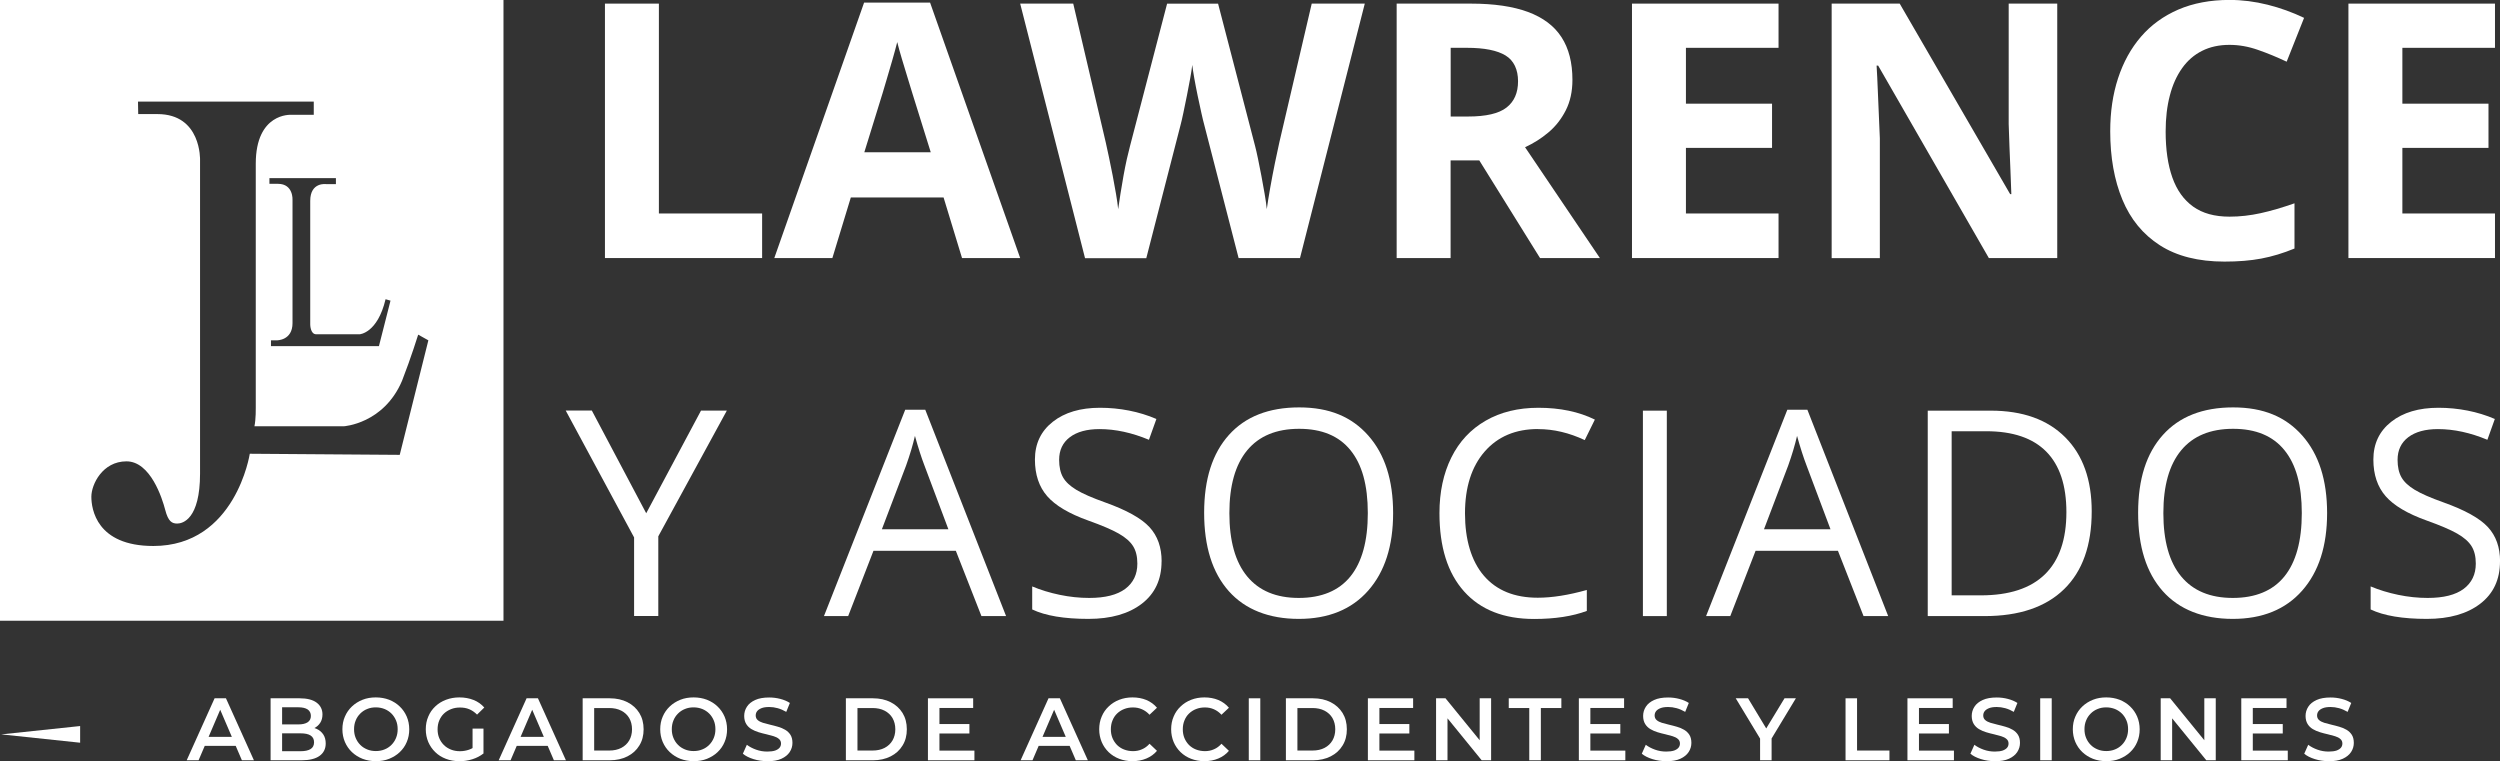 <svg xmlns="http://www.w3.org/2000/svg" id="Layer_2" data-name="Layer 2" viewBox="0 0 338.79 103.15"><rect x="0" y="0" width="338.79" height="103.15" fill="#333333" stroke="none"/><defs><style>      .cls-1 {        fill: #fff;      }    </style></defs><g id="Layer_1-2" data-name="Layer 1"><g><g><path class="cls-1" d="M25.3,103.03l3.78-8.4h1.54l3.79,8.4h-1.63l-3.25-7.57h.62l-3.24,7.57h-1.61ZM27.03,101.08l.42-1.22h4.54l.42,1.22h-5.38Z"></path><path class="cls-1" d="M36.67,103.03v-8.4h3.94c1.01,0,1.78.2,2.3.59s.79.93.79,1.59c0,.45-.1.83-.31,1.15s-.49.56-.83.73c-.35.17-.73.26-1.13.26l.22-.43c.47,0,.9.09,1.27.26s.67.42.89.75c.22.33.33.74.33,1.22,0,.72-.28,1.28-.83,1.68-.55.4-1.37.6-2.46.6h-4.18ZM38.23,101.8h2.52c.58,0,1.03-.1,1.34-.29.31-.19.47-.5.47-.92s-.16-.72-.47-.92c-.31-.2-.76-.29-1.34-.29h-2.64v-1.21h2.33c.54,0,.96-.1,1.25-.29.29-.19.44-.48.44-.86s-.15-.68-.44-.88c-.29-.19-.71-.29-1.25-.29h-2.21v5.95Z"></path><path class="cls-1" d="M50.94,103.15c-.66,0-1.26-.11-1.81-.32-.55-.22-1.03-.52-1.44-.91-.41-.39-.72-.84-.95-1.37-.22-.52-.34-1.1-.34-1.72s.11-1.2.34-1.72c.22-.52.54-.98.95-1.37.41-.39.89-.69,1.44-.91.55-.22,1.15-.32,1.8-.32s1.26.11,1.81.32c.55.22,1.03.52,1.43.91.41.39.72.84.95,1.37.22.52.34,1.1.34,1.72s-.11,1.2-.34,1.73c-.22.53-.54.98-.95,1.37s-.89.68-1.43.9c-.55.22-1.15.32-1.79.32ZM50.93,101.78c.42,0,.82-.07,1.18-.22.36-.14.67-.35.94-.62s.47-.58.62-.94c.15-.36.22-.75.22-1.18s-.07-.83-.22-1.18c-.15-.36-.35-.67-.62-.94s-.58-.47-.94-.62c-.36-.14-.75-.22-1.18-.22s-.81.07-1.17.22c-.36.14-.67.35-.94.62-.27.27-.48.58-.62.94-.15.36-.22.75-.22,1.18s.07.82.22,1.18c.15.36.35.67.62.94.26.27.58.47.94.62s.75.22,1.18.22Z"></path><path class="cls-1" d="M62.23,103.15c-.66,0-1.26-.11-1.81-.32-.55-.21-1.03-.51-1.43-.9-.41-.39-.72-.85-.95-1.37-.22-.53-.34-1.1-.34-1.73s.11-1.2.34-1.73c.22-.53.54-.99.95-1.37.41-.39.89-.69,1.45-.9.55-.21,1.16-.32,1.81-.32.71,0,1.35.12,1.93.35s1.05.57,1.45,1.02l-.98.96c-.33-.33-.68-.57-1.06-.73-.38-.16-.8-.23-1.25-.23s-.85.07-1.22.22-.7.35-.97.61c-.27.26-.48.58-.63.94-.15.36-.22.76-.22,1.19s.07.82.22,1.18c.15.36.36.67.63.94.27.27.59.47.96.62s.78.22,1.22.22c.42,0,.82-.07,1.21-.2.39-.13.76-.35,1.11-.67l.89,1.16c-.44.35-.95.62-1.53.8-.58.18-1.17.27-1.76.27ZM64.04,101.88v-3.14h1.48v3.35l-1.48-.2Z"></path><path class="cls-1" d="M67.58,103.03l3.78-8.4h1.54l3.79,8.4h-1.63l-3.25-7.57h.62l-3.24,7.57h-1.61ZM69.32,101.08l.42-1.22h4.54l.42,1.22h-5.38Z"></path><path class="cls-1" d="M78.96,103.03v-8.4h3.67c.91,0,1.71.18,2.4.53.69.35,1.22.84,1.61,1.46.38.62.58,1.36.58,2.21s-.19,1.57-.58,2.2c-.38.63-.92,1.12-1.61,1.47-.69.35-1.49.53-2.4.53h-3.67ZM80.52,101.71h2.04c.63,0,1.18-.12,1.64-.36.46-.24.82-.58,1.07-1.01s.38-.94.38-1.51-.13-1.09-.38-1.52c-.25-.43-.61-.76-1.07-1-.46-.24-1.01-.36-1.64-.36h-2.04v5.76Z"></path><path class="cls-1" d="M94.01,103.15c-.66,0-1.26-.11-1.81-.32-.55-.22-1.03-.52-1.44-.91-.41-.39-.72-.84-.95-1.37-.22-.52-.34-1.1-.34-1.72s.11-1.2.34-1.72c.22-.52.54-.98.95-1.37.41-.39.89-.69,1.44-.91.55-.22,1.15-.32,1.8-.32s1.26.11,1.81.32c.55.22,1.03.52,1.43.91.41.39.72.84.95,1.37.22.52.34,1.1.34,1.72s-.11,1.2-.34,1.73c-.22.53-.54.98-.95,1.37s-.89.68-1.43.9c-.55.22-1.15.32-1.79.32ZM93.99,101.78c.42,0,.82-.07,1.18-.22.36-.14.67-.35.94-.62s.47-.58.62-.94c.15-.36.22-.75.22-1.18s-.07-.83-.22-1.18c-.15-.36-.35-.67-.62-.94s-.58-.47-.94-.62c-.36-.14-.75-.22-1.18-.22s-.81.07-1.17.22c-.36.14-.67.35-.94.62-.27.27-.48.58-.62.94-.15.36-.22.75-.22,1.18s.07.82.22,1.18c.15.36.35.67.62.94.26.27.58.47.94.62s.75.22,1.18.22Z"></path><path class="cls-1" d="M103.98,103.15c-.66,0-1.28-.09-1.88-.28-.6-.19-1.08-.43-1.43-.73l.54-1.21c.34.26.75.48,1.25.66s1,.26,1.52.26c.44,0,.8-.05,1.07-.14.27-.1.47-.23.6-.39.13-.16.19-.35.19-.56,0-.26-.09-.46-.28-.62-.18-.16-.42-.28-.71-.37-.29-.09-.62-.18-.97-.26-.36-.08-.71-.17-1.07-.28-.36-.11-.68-.25-.97-.42-.29-.17-.53-.4-.71-.69-.18-.29-.28-.66-.28-1.1s.12-.87.37-1.25c.24-.38.62-.68,1.12-.91.5-.23,1.13-.34,1.9-.34.5,0,1,.06,1.5.19.5.13.93.31,1.3.55l-.49,1.21c-.38-.22-.76-.39-1.16-.5s-.78-.16-1.15-.16c-.43,0-.78.05-1.05.16s-.46.24-.59.41-.19.36-.19.58c0,.26.09.46.27.62.18.16.42.28.71.37.29.09.62.17.98.26.36.08.72.18,1.07.28.36.1.68.24.97.41.29.17.53.4.71.68.18.29.27.65.27,1.09s-.12.86-.37,1.24-.62.68-1.12.91-1.14.34-1.91.34Z"></path><path class="cls-1" d="M114.63,103.03v-8.4h3.67c.91,0,1.71.18,2.4.53.69.35,1.22.84,1.61,1.46.38.62.58,1.36.58,2.21s-.19,1.57-.58,2.2c-.38.63-.92,1.12-1.61,1.47-.69.35-1.49.53-2.4.53h-3.67ZM116.2,101.71h2.04c.63,0,1.18-.12,1.64-.36.46-.24.82-.58,1.07-1.01s.38-.94.38-1.51-.13-1.09-.38-1.52c-.25-.43-.61-.76-1.07-1-.46-.24-1.01-.36-1.64-.36h-2.04v5.76Z"></path><path class="cls-1" d="M127.31,101.72h4.74v1.31h-6.3v-8.4h6.13v1.31h-4.57v5.78ZM127.19,98.12h4.18v1.28h-4.18v-1.28Z"></path><path class="cls-1" d="M138.31,103.03l3.78-8.4h1.54l3.79,8.4h-1.63l-3.25-7.57h.62l-3.24,7.57h-1.61ZM140.05,101.08l.42-1.22h4.54l.42,1.22h-5.38Z"></path><path class="cls-1" d="M153.45,103.15c-.64,0-1.23-.11-1.78-.32-.55-.21-1.02-.51-1.43-.9-.4-.39-.72-.85-.94-1.37-.22-.53-.34-1.1-.34-1.73s.11-1.2.34-1.73c.22-.53.54-.99.95-1.37.41-.39.88-.69,1.43-.9.54-.21,1.14-.32,1.79-.32.69,0,1.32.12,1.88.35.57.24,1.05.59,1.44,1.05l-1.01.95c-.3-.33-.64-.57-1.02-.74s-.78-.25-1.22-.25-.84.07-1.21.22c-.36.14-.68.35-.95.61-.27.26-.48.58-.62.94-.15.36-.22.76-.22,1.19s.07.83.22,1.19c.15.36.36.67.62.94.27.26.58.47.95.61.36.14.77.22,1.21.22s.85-.08,1.22-.25c.38-.16.72-.41,1.02-.75l1.01.96c-.39.46-.87.8-1.44,1.04-.57.24-1.2.36-1.9.36Z"></path><path class="cls-1" d="M163.2,103.15c-.64,0-1.23-.11-1.78-.32-.55-.21-1.02-.51-1.43-.9-.4-.39-.72-.85-.94-1.37-.22-.53-.34-1.1-.34-1.73s.11-1.2.34-1.73c.22-.53.54-.99.95-1.37.41-.39.88-.69,1.43-.9.54-.21,1.14-.32,1.79-.32.69,0,1.32.12,1.88.35.57.24,1.05.59,1.44,1.05l-1.01.95c-.3-.33-.64-.57-1.02-.74s-.78-.25-1.22-.25-.84.07-1.21.22c-.36.14-.68.35-.95.61-.27.26-.48.58-.62.94-.15.36-.22.76-.22,1.19s.07.83.22,1.19c.15.36.36.67.62.94.27.26.58.47.95.61.36.14.77.22,1.21.22s.85-.08,1.22-.25c.38-.16.72-.41,1.02-.75l1.01.96c-.39.46-.87.8-1.44,1.04-.57.24-1.2.36-1.9.36Z"></path><path class="cls-1" d="M169.23,103.03v-8.4h1.56v8.4h-1.56Z"></path><path class="cls-1" d="M174.26,103.03v-8.4h3.67c.91,0,1.71.18,2.4.53.69.35,1.22.84,1.61,1.46.38.62.58,1.36.58,2.21s-.19,1.57-.58,2.2c-.38.63-.92,1.12-1.61,1.47-.69.35-1.49.53-2.4.53h-3.67ZM175.82,101.71h2.04c.63,0,1.18-.12,1.64-.36.46-.24.82-.58,1.07-1.01s.38-.94.38-1.51-.13-1.09-.38-1.52c-.25-.43-.61-.76-1.07-1-.46-.24-1.01-.36-1.64-.36h-2.04v5.76Z"></path><path class="cls-1" d="M186.93,101.72h4.74v1.31h-6.3v-8.4h6.13v1.31h-4.57v5.78ZM186.81,98.12h4.18v1.28h-4.18v-1.28Z"></path><path class="cls-1" d="M194.61,103.03v-8.4h1.28l5.27,6.47h-.64v-6.47h1.55v8.4h-1.28l-5.27-6.47h.64v6.47h-1.55Z"></path><path class="cls-1" d="M207.24,103.03v-7.08h-2.78v-1.32h7.13v1.32h-2.78v7.08h-1.56Z"></path><path class="cls-1" d="M215.52,101.72h4.74v1.31h-6.3v-8.4h6.13v1.31h-4.57v5.78ZM215.4,98.12h4.18v1.28h-4.18v-1.28Z"></path><path class="cls-1" d="M225.8,103.15c-.66,0-1.28-.09-1.88-.28-.6-.19-1.08-.43-1.43-.73l.54-1.21c.34.26.75.48,1.25.66s1,.26,1.52.26c.44,0,.8-.05,1.07-.14.27-.1.47-.23.6-.39.13-.16.19-.35.19-.56,0-.26-.09-.46-.28-.62-.18-.16-.42-.28-.71-.37-.29-.09-.62-.18-.97-.26-.36-.08-.71-.17-1.07-.28-.36-.11-.68-.25-.97-.42-.29-.17-.53-.4-.71-.69-.18-.29-.28-.66-.28-1.1s.12-.87.37-1.25c.24-.38.62-.68,1.12-.91.5-.23,1.13-.34,1.9-.34.5,0,1,.06,1.5.19.5.13.93.31,1.3.55l-.49,1.21c-.38-.22-.76-.39-1.16-.5s-.78-.16-1.15-.16c-.43,0-.78.05-1.05.16s-.46.24-.59.41-.19.36-.19.58c0,.26.09.46.27.62.18.16.42.28.71.37.29.09.62.17.98.26.36.08.72.18,1.07.28.36.1.68.24.97.41.29.17.53.4.71.68.18.29.27.65.27,1.09s-.12.86-.37,1.24-.62.68-1.12.91-1.14.34-1.91.34Z"></path><path class="cls-1" d="M238.52,103.03v-3.32l.35.96-3.65-6.04h1.67l2.93,4.86h-.94l2.95-4.86h1.54l-3.65,6.04.36-.96v3.32h-1.56Z"></path><path class="cls-1" d="M250.1,103.03v-8.4h1.56v7.08h4.39v1.32h-5.95Z"></path><path class="cls-1" d="M260.05,101.72h4.74v1.31h-6.3v-8.4h6.13v1.31h-4.57v5.78ZM259.93,98.12h4.18v1.28h-4.18v-1.28Z"></path><path class="cls-1" d="M270.33,103.15c-.66,0-1.28-.09-1.88-.28-.6-.19-1.08-.43-1.43-.73l.54-1.21c.34.26.75.48,1.25.66s1,.26,1.52.26c.44,0,.8-.05,1.07-.14.27-.1.47-.23.6-.39.13-.16.19-.35.19-.56,0-.26-.09-.46-.28-.62-.18-.16-.42-.28-.71-.37-.29-.09-.62-.18-.97-.26-.36-.08-.71-.17-1.07-.28-.36-.11-.68-.25-.97-.42-.29-.17-.53-.4-.71-.69-.18-.29-.28-.66-.28-1.1s.12-.87.37-1.25c.24-.38.62-.68,1.12-.91.5-.23,1.13-.34,1.9-.34.5,0,1,.06,1.5.19.5.13.93.31,1.3.55l-.49,1.21c-.38-.22-.76-.39-1.16-.5s-.78-.16-1.15-.16c-.43,0-.78.05-1.05.16s-.46.24-.59.41-.19.36-.19.58c0,.26.09.46.27.62.18.16.42.28.71.37.29.09.62.17.98.26.36.08.72.18,1.07.28.36.1.68.24.97.41.29.17.53.4.71.68.18.29.27.65.27,1.09s-.12.86-.37,1.24-.62.68-1.12.91-1.14.34-1.91.34Z"></path><path class="cls-1" d="M276.48,103.03v-8.4h1.56v8.4h-1.56Z"></path><path class="cls-1" d="M285.44,103.15c-.66,0-1.26-.11-1.81-.32-.55-.22-1.03-.52-1.44-.91-.41-.39-.72-.84-.95-1.37-.22-.52-.34-1.1-.34-1.72s.11-1.2.34-1.72c.22-.52.54-.98.95-1.37.41-.39.89-.69,1.44-.91.55-.22,1.15-.32,1.8-.32s1.26.11,1.81.32c.55.22,1.03.52,1.43.91.41.39.72.84.95,1.37.22.52.34,1.1.34,1.72s-.11,1.2-.34,1.73c-.22.53-.54.98-.95,1.37s-.89.68-1.43.9c-.55.22-1.15.32-1.79.32ZM285.43,101.78c.42,0,.82-.07,1.18-.22.36-.14.67-.35.94-.62s.47-.58.62-.94c.15-.36.22-.75.22-1.18s-.07-.83-.22-1.18c-.15-.36-.35-.67-.62-.94s-.58-.47-.94-.62c-.36-.14-.75-.22-1.18-.22s-.81.07-1.17.22c-.36.14-.67.35-.94.62-.27.27-.48.58-.62.94-.15.36-.22.75-.22,1.18s.07.82.22,1.18c.15.36.35.67.62.94.26.27.58.47.94.62s.75.22,1.18.22Z"></path><path class="cls-1" d="M292.81,103.03v-8.4h1.28l5.27,6.47h-.64v-6.47h1.55v8.4h-1.28l-5.27-6.47h.64v6.47h-1.55Z"></path><path class="cls-1" d="M305.29,101.72h4.74v1.31h-6.3v-8.4h6.13v1.31h-4.57v5.78ZM305.17,98.12h4.18v1.28h-4.18v-1.28Z"></path><path class="cls-1" d="M315.57,103.15c-.66,0-1.28-.09-1.88-.28-.6-.19-1.08-.43-1.43-.73l.54-1.21c.34.26.75.48,1.25.66s1,.26,1.52.26c.44,0,.8-.05,1.07-.14.27-.1.47-.23.6-.39.13-.16.19-.35.19-.56,0-.26-.09-.46-.28-.62-.18-.16-.42-.28-.71-.37-.29-.09-.62-.18-.97-.26-.36-.08-.71-.17-1.07-.28-.36-.11-.68-.25-.97-.42-.29-.17-.53-.4-.71-.69-.18-.29-.28-.66-.28-1.1s.12-.87.37-1.25c.24-.38.62-.68,1.12-.91.5-.23,1.13-.34,1.9-.34.5,0,1,.06,1.5.19.5.13.93.31,1.3.55l-.49,1.21c-.38-.22-.76-.39-1.16-.5s-.78-.16-1.15-.16c-.43,0-.78.05-1.05.16s-.46.24-.59.41-.19.36-.19.58c0,.26.09.46.27.62.18.16.42.28.71.37.29.09.62.17.98.26.36.08.72.18,1.07.28.36.1.68.24.97.41.29.17.53.4.71.68.18.29.27.65.27,1.09s-.12.86-.37,1.24-.62.68-1.12.91-1.14.34-1.91.34Z"></path></g><g><path class="cls-1" d="M87.57,69.56l7.43-13.92h3.5l-9.29,17.04v10.8h-3.28v-10.65l-9.27-17.2h3.54l7.37,13.92Z"></path><path class="cls-1" d="M133,83.49l-3.47-8.85h-11.16l-3.43,8.85h-3.28l11.01-27.96h2.72l10.95,27.96h-3.35ZM128.52,71.72l-3.24-8.63c-.42-1.09-.85-2.43-1.29-4.02-.28,1.22-.68,2.56-1.2,4.02l-3.28,8.63h9.01Z"></path><path class="cls-1" d="M157.41,76.08c0,2.45-.89,4.36-2.67,5.73s-4.19,2.06-7.24,2.06c-3.3,0-5.84-.43-7.62-1.28v-3.12c1.14.48,2.39.86,3.73,1.14s2.68.42,4,.42c2.16,0,3.78-.41,4.88-1.23,1.09-.82,1.64-1.96,1.64-3.42,0-.96-.19-1.75-.58-2.37-.39-.62-1.03-1.18-1.94-1.7-.91-.52-2.29-1.11-4.14-1.77-2.59-.93-4.44-2.02-5.55-3.29-1.11-1.27-1.67-2.93-1.67-4.97,0-2.15.81-3.85,2.42-5.12s3.75-1.9,6.4-1.9,5.31.51,7.64,1.52l-1.01,2.82c-2.3-.96-4.53-1.45-6.7-1.45-1.71,0-3.05.37-4.02,1.1-.97.74-1.45,1.76-1.45,3.07,0,.96.18,1.76.53,2.37.35.62.96,1.18,1.8,1.69.84.51,2.14,1.08,3.88,1.7,2.92,1.04,4.93,2.16,6.03,3.35,1.1,1.19,1.65,2.74,1.65,4.65Z"></path><path class="cls-1" d="M188.79,69.53c0,4.46-1.13,7.96-3.38,10.51-2.25,2.55-5.39,3.83-9.4,3.83s-7.26-1.25-9.49-3.76c-2.23-2.51-3.34-6.05-3.34-10.62s1.12-8.05,3.35-10.54c2.23-2.49,5.41-3.74,9.52-3.74s7.12,1.27,9.37,3.81c2.25,2.54,3.37,6.04,3.37,10.51ZM166.6,69.53c0,3.77.8,6.63,2.41,8.58,1.61,1.95,3.94,2.92,7,2.92s5.42-.97,6.99-2.91,2.36-4.81,2.36-8.59-.78-6.59-2.35-8.52c-1.57-1.94-3.89-2.9-6.96-2.9s-5.43.97-7.04,2.92c-1.61,1.95-2.41,4.78-2.41,8.5Z"></path><path class="cls-1" d="M208.44,58.14c-3.06,0-5.47,1.02-7.25,3.06-1.77,2.04-2.66,4.83-2.66,8.37s.85,6.46,2.56,8.45c1.71,1.99,4.14,2.98,7.3,2.98,1.94,0,4.16-.35,6.65-1.05v2.84c-1.93.72-4.31,1.09-7.14,1.09-4.1,0-7.26-1.24-9.49-3.73-2.23-2.49-3.34-6.02-3.34-10.61,0-2.87.54-5.38,1.61-7.54,1.07-2.16,2.62-3.82,4.65-4.99,2.03-1.17,4.41-1.75,7.15-1.75,2.92,0,5.47.53,7.65,1.6l-1.37,2.78c-2.11-.99-4.21-1.49-6.32-1.49Z"></path><path class="cls-1" d="M222.64,83.49v-27.84h3.24v27.84h-3.24Z"></path><path class="cls-1" d="M252.54,83.49l-3.47-8.85h-11.16l-3.43,8.85h-3.28l11.01-27.96h2.72l10.95,27.96h-3.35ZM248.06,71.72l-3.24-8.63c-.42-1.09-.85-2.43-1.29-4.02-.28,1.22-.68,2.56-1.2,4.02l-3.28,8.63h9.01Z"></path><path class="cls-1" d="M283.46,69.3c0,4.6-1.25,8.11-3.74,10.54-2.49,2.43-6.08,3.65-10.77,3.65h-7.71v-27.84h8.53c4.33,0,7.69,1.2,10.09,3.6,2.4,2.4,3.6,5.75,3.6,10.05ZM280.03,69.41c0-3.63-.91-6.37-2.73-8.21-1.82-1.84-4.53-2.76-8.12-2.76h-4.7v22.24h3.94c3.86,0,6.76-.95,8.7-2.85,1.94-1.9,2.91-4.71,2.91-8.43Z"></path><path class="cls-1" d="M315.36,69.53c0,4.46-1.13,7.96-3.38,10.51-2.25,2.55-5.39,3.83-9.4,3.83s-7.26-1.25-9.49-3.76c-2.23-2.51-3.34-6.05-3.34-10.62s1.12-8.05,3.35-10.54c2.23-2.49,5.41-3.74,9.52-3.74s7.12,1.27,9.37,3.81c2.25,2.54,3.37,6.04,3.37,10.51ZM293.17,69.53c0,3.77.8,6.63,2.41,8.58,1.61,1.95,3.94,2.92,7,2.92s5.42-.97,6.99-2.91,2.36-4.81,2.36-8.59-.78-6.59-2.35-8.52c-1.57-1.94-3.89-2.9-6.96-2.9s-5.43.97-7.04,2.92c-1.61,1.95-2.41,4.78-2.41,8.5Z"></path><path class="cls-1" d="M338.79,76.08c0,2.45-.89,4.36-2.67,5.73s-4.19,2.06-7.24,2.06c-3.3,0-5.84-.43-7.62-1.28v-3.12c1.14.48,2.39.86,3.73,1.14s2.68.42,4,.42c2.16,0,3.78-.41,4.88-1.23,1.09-.82,1.64-1.96,1.64-3.42,0-.96-.19-1.75-.58-2.37-.39-.62-1.03-1.18-1.94-1.7-.91-.52-2.29-1.11-4.14-1.77-2.59-.93-4.44-2.02-5.55-3.29-1.11-1.27-1.67-2.93-1.67-4.97,0-2.15.81-3.85,2.42-5.12s3.75-1.9,6.4-1.9,5.31.51,7.64,1.52l-1.01,2.82c-2.3-.96-4.53-1.45-6.7-1.45-1.71,0-3.05.37-4.02,1.1-.97.74-1.45,1.76-1.45,3.07,0,.96.18,1.76.53,2.37.35.62.96,1.18,1.8,1.69.84.51,2.14,1.08,3.88,1.7,2.92,1.04,4.93,2.16,6.03,3.35,1.1,1.19,1.65,2.74,1.65,4.65Z"></path></g><g><path class="cls-1" d="M81.98,34.97V.49h7.31v28.44h13.99v6.04h-21.3Z"></path><path class="cls-1" d="M130.37,34.97l-2.5-8.21h-12.57l-2.5,8.21h-7.87L117.1.35h8.94l12.21,34.62h-7.88ZM126.13,20.63l-2.5-8.02c-.16-.53-.37-1.22-.63-2.06-.26-.84-.52-1.7-.78-2.57-.26-.87-.47-1.63-.63-2.28-.16.65-.38,1.44-.65,2.39s-.54,1.85-.79,2.7c-.25.85-.43,1.45-.54,1.82l-2.48,8.02h8.99Z"></path><path class="cls-1" d="M184.95.49l-8.78,34.48h-8.32l-4.67-18.11c-.1-.35-.22-.87-.38-1.58-.16-.71-.32-1.48-.5-2.32-.17-.84-.33-1.63-.46-2.38-.13-.75-.22-1.34-.27-1.78-.05.44-.14,1.03-.27,1.77-.13.74-.28,1.53-.45,2.36s-.33,1.61-.48,2.34-.28,1.27-.38,1.65l-4.65,18.07h-8.3L138.25.49h7.19l4.41,18.82c.13.57.27,1.24.44,2.03.16.79.33,1.61.5,2.47.16.86.31,1.68.45,2.48s.23,1.48.29,2.06c.08-.6.18-1.29.31-2.09s.26-1.6.41-2.43.3-1.59.46-2.3c.16-.71.3-1.28.42-1.72L158.16.5h6.91l5.02,19.31c.11.42.24.99.39,1.71.15.72.3,1.49.46,2.32.16.83.3,1.65.44,2.44s.23,1.48.29,2.06c.11-.79.26-1.74.46-2.87.2-1.12.41-2.24.64-3.36s.43-2.05.6-2.81L177.76.49h7.19,0Z"></path><path class="cls-1" d="M199.33.49c3.13,0,5.71.38,7.74,1.13,2.04.76,3.55,1.89,4.54,3.42.99,1.53,1.48,3.45,1.48,5.78,0,1.57-.3,2.95-.9,4.13-.6,1.18-1.38,2.18-2.36,3-.97.82-2.03,1.48-3.16,2l10.14,15.02h-8.11l-8.23-13.23h-3.89v13.23h-7.31V.49h10.05ZM198.81,6.48h-2.22v9.31h2.36c2.42,0,4.16-.4,5.2-1.21,1.05-.81,1.57-2,1.57-3.57s-.56-2.8-1.69-3.49-2.87-1.04-5.23-1.04h0Z"></path><path class="cls-1" d="M241.02,34.97h-19.86V.49h19.86v5.99h-12.55v7.57h11.67v5.99h-11.67v8.89h12.55v6.04h0Z"></path><path class="cls-1" d="M278.81,34.97h-9.29l-15-26.08h-.21c.06,1.08.12,2.18.16,3.28.05,1.1.1,2.2.14,3.29.05,1.09.1,2.19.14,3.29v16.23h-6.53V.49h9.22l14.97,25.82h.16c-.03-1.07-.07-2.13-.12-3.18s-.09-2.1-.13-3.16c-.04-1.05-.08-2.1-.11-3.16V.49h6.58v34.48h0Z"></path><path class="cls-1" d="M302.13,6.08c-1.4,0-2.64.27-3.71.81-1.08.54-1.98,1.32-2.71,2.35s-1.29,2.25-1.66,3.7c-.38,1.44-.57,3.07-.57,4.88,0,2.44.3,4.52.91,6.24s1.55,3.03,2.82,3.94c1.27.91,2.91,1.36,4.93,1.36,1.4,0,2.8-.16,4.21-.47s2.94-.76,4.59-1.34v6.13c-1.53.63-3.02,1.08-4.5,1.36s-3.14.41-4.98.41c-3.55,0-6.47-.74-8.76-2.21-2.29-1.47-3.98-3.53-5.08-6.18-1.1-2.65-1.65-5.74-1.65-9.28,0-2.61.35-5,1.06-7.17.71-2.17,1.74-4.05,3.11-5.64,1.37-1.59,3.06-2.81,5.07-3.68,2.01-.86,4.32-1.3,6.94-1.3,1.71,0,3.43.22,5.15.65,1.72.43,3.37,1.03,4.94,1.78l-2.36,5.94c-1.29-.61-2.59-1.15-3.89-1.6-1.31-.46-2.59-.68-3.84-.68h0Z"></path><path class="cls-1" d="M338.11,34.97h-19.86V.49h19.86v5.99h-12.55v7.57h11.67v5.99h-11.67v8.89h12.55v6.04h0Z"></path></g><polygon class="cls-1" points=".17 99.52 10.86 100.65 10.86 99.52 10.86 98.39 .17 99.52"></polygon><path class="cls-1" d="M0,0v84.12h68.23V0H0ZM42.86,45.3h5.88s2.42-.14,3.51-4.75l.67.19-1.57,6.17h-14.63v-.79h.79s2.13.04,2.13-2.33v-16.68s.15-2.2-1.98-2.2h-1.15v-.77h9.01v.81h-1.33s-2.15-.31-2.15,2.27v16.75s0,1.33.81,1.33h0ZM54.17,61.64l-20.32-.15s-1.91,12.5-13.07,12.5c-7.71,0-8.4-5.02-8.4-6.68s1.51-4.79,4.76-4.79,4.84,5,5.25,6.58.91,1.85,1.63,1.85,3.09-.56,3.09-6.78V21.68s.2-6.22-5.77-6.22h-2.61l-.03-1.69h23.82v1.79h-3.1s-4.76-.29-4.76,6.62v33.08s.03,1.51-.18,2.51h12.09s5.42-.32,7.91-6.16c1.23-3.15,2.19-6.26,2.19-6.26l1.38.77-3.88,15.52h0Z"></path></g></g></svg>
